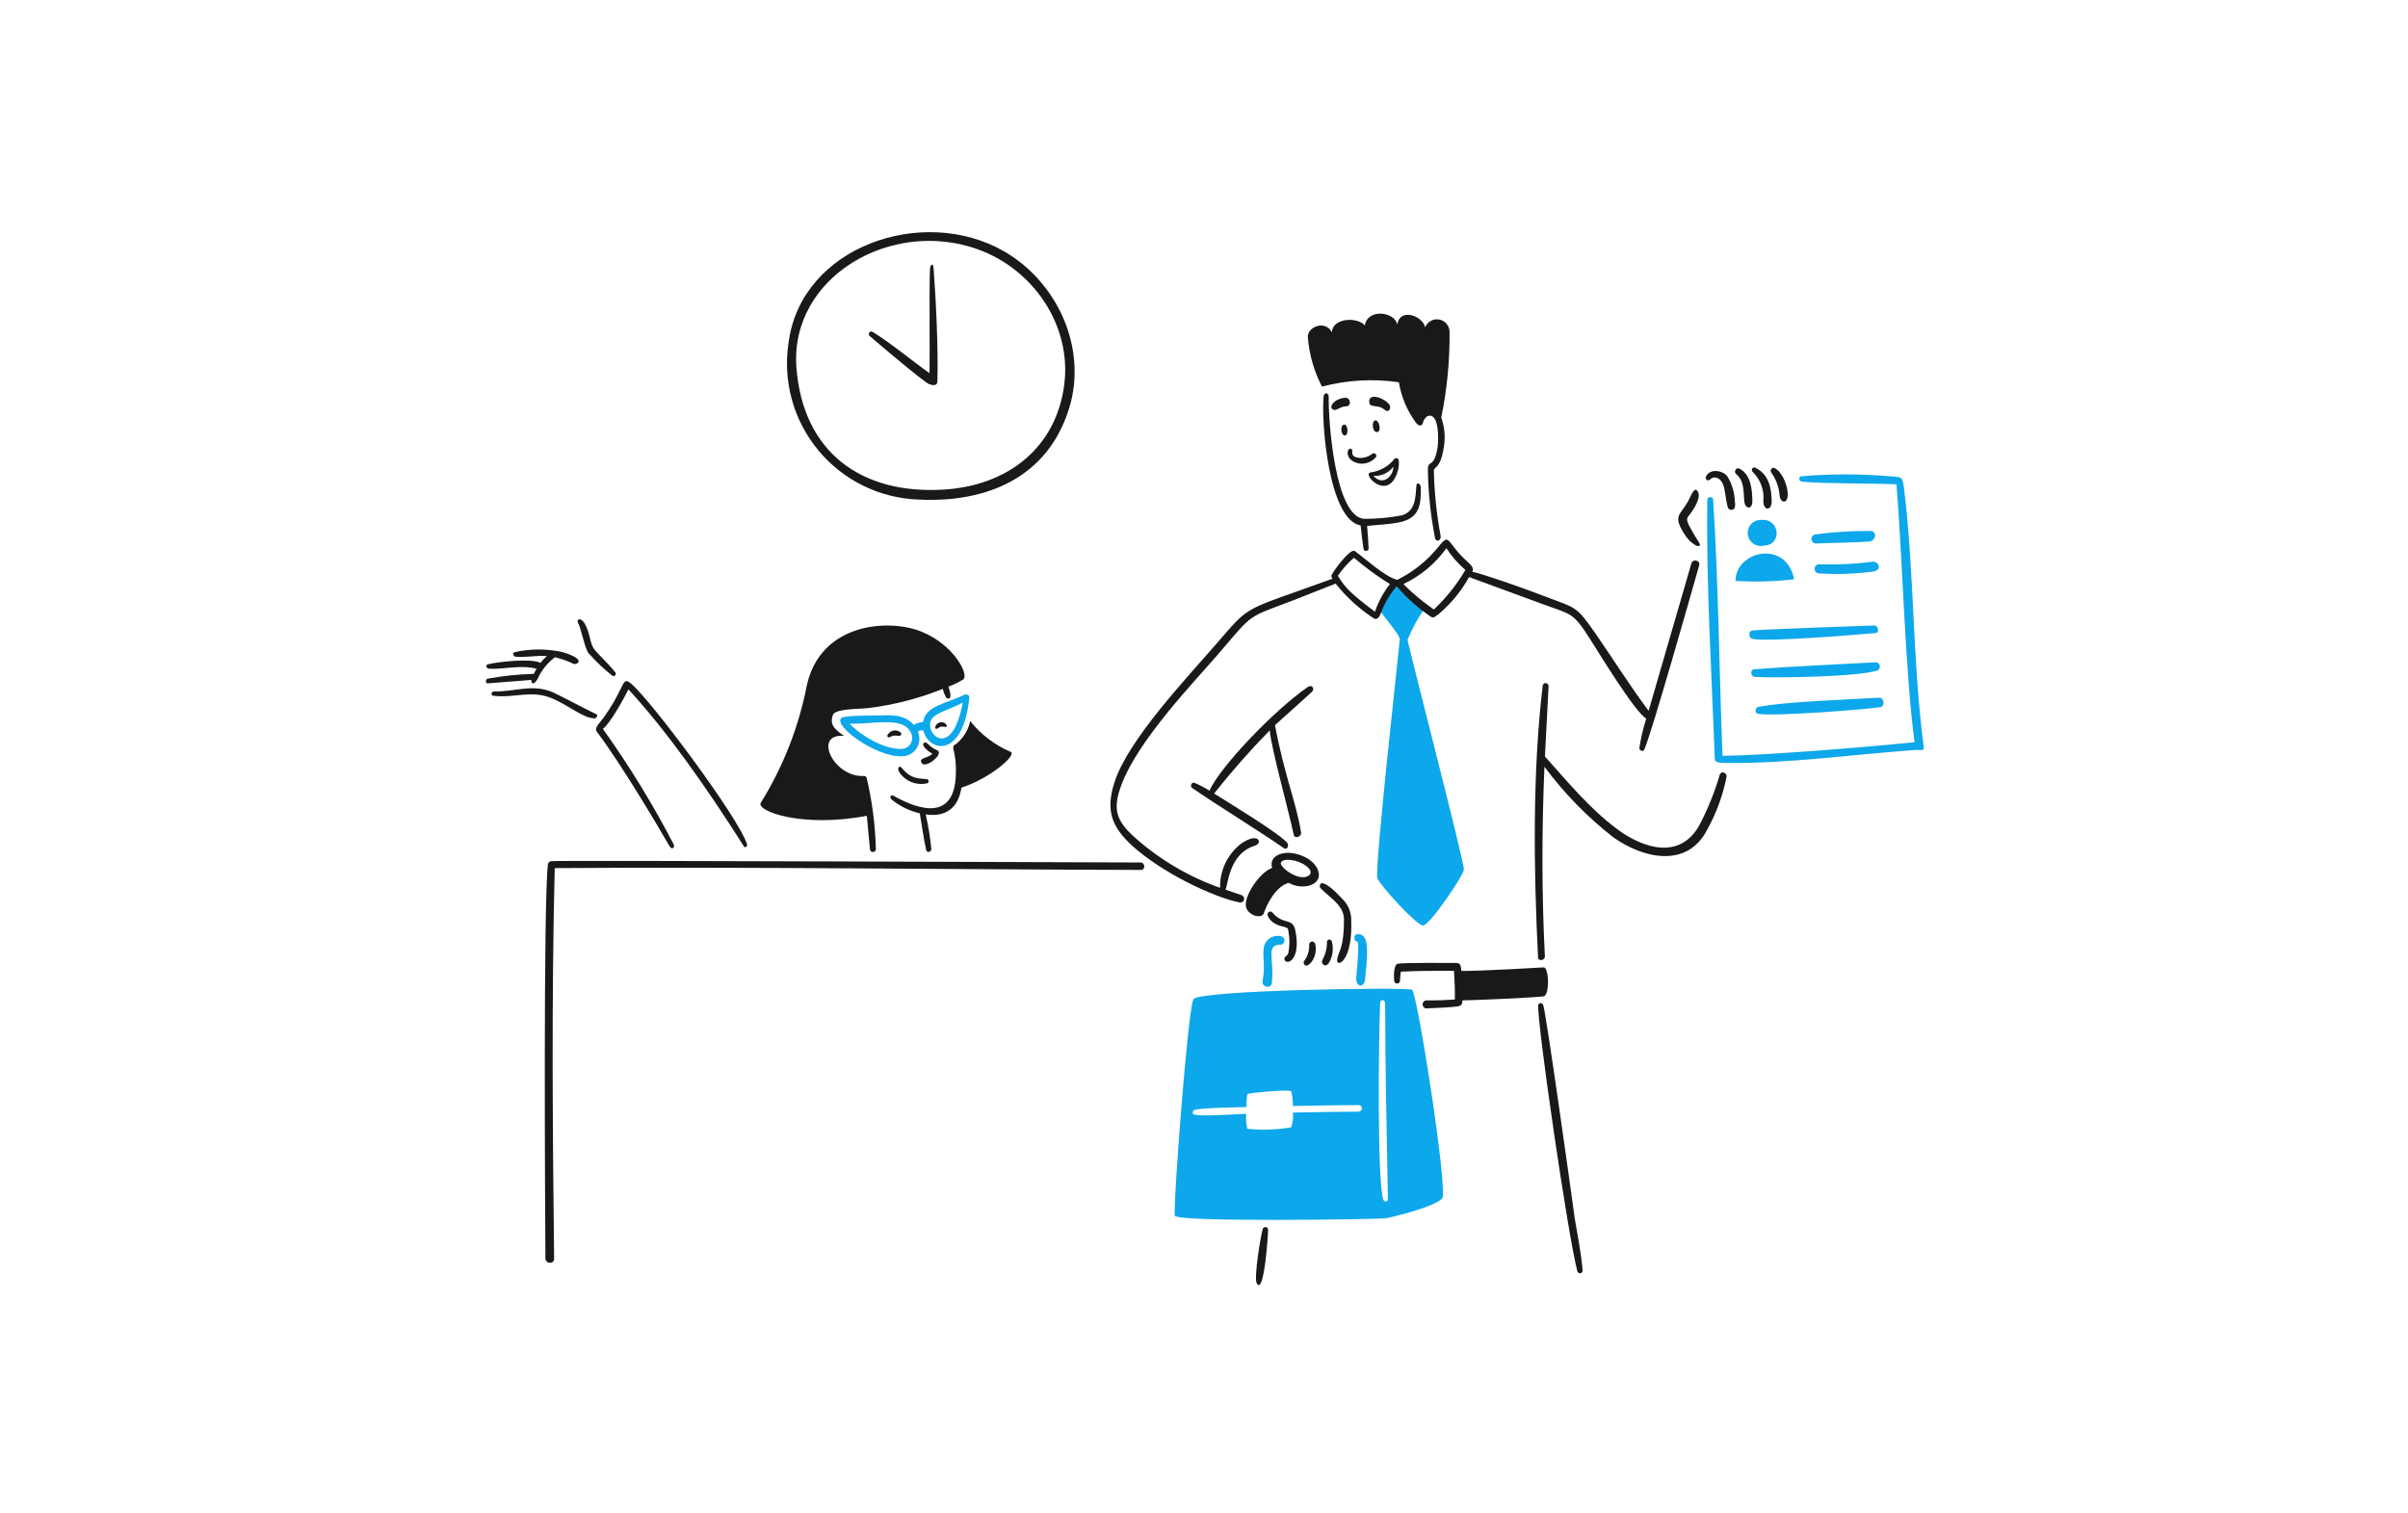 <?xml version="1.0" encoding="UTF-8"?> <svg xmlns="http://www.w3.org/2000/svg" xmlns:xlink="http://www.w3.org/1999/xlink" width="560px" height="352px" viewBox="0 0 560 352" version="1.1"><title>content-image_2e spoor5</title><g id="2e-spoor5" stroke="none" stroke-width="1" fill="none" fill-rule="evenodd"><g id="Group" transform="translate(113, 54)" fill-rule="nonzero"><path d="M218.368,87.395 C216.324,85.347 214.158,83.423 211.882,81.636 C210.132,83.386 208.755,85.472 207.834,87.768 C208.501,89.257 212.586,93.516 212.528,94.771 C212.47,96.026 206.569,148.486 207.318,150.267 C208.068,152.049 216.425,161.257 217.943,161.257 C219.462,161.257 227.243,149.771 227.435,148.273 C227.627,146.776 214.341,95.649 214.341,94.782 C215.417,92.183 216.767,89.707 218.368,87.395 Z" id="Path" fill="#0DA7EB"></path><path d="M182.768,174.675 C183.43,168.888 181.147,165.689 184.965,165.71 C185.44,165.596 185.762,165.154 185.727,164.667 C185.691,164.18 185.309,163.79 184.822,163.746 C183.843,163.534 182.821,163.78 182.047,164.415 C181.273,165.05 180.83,166.004 180.846,167.005 C180.642,169.159 181.291,170.435 180.623,174.221 C180.369,175.606 182.61,176.062 182.768,174.675 Z" id="Path" fill="#0DA7EB"></path><path d="M202.623,165.002 C203.249,165.05 202.431,172.723 202.41,173.501 C202.348,175.708 204.231,175.717 204.434,173.938 C205.344,165.842 205.122,163.087 202.561,163.291 C201.852,163.351 201.697,164.928 202.623,165.002 Z" id="Path" fill="#0DA7EB"></path><path d="M304.233,80.733 C302.411,71.382 290.61,74.114 290.61,81.117 C295.154,81.389 299.712,81.26 304.233,80.733 L304.233,80.733 Z" id="Path" fill="#0DA7EB"></path><path d="M321.931,69.492 C317.61,69.467 313.293,69.741 309.009,70.312 C308.517,70.47 308.206,70.956 308.271,71.468 C308.335,71.981 308.756,72.376 309.272,72.407 C312.702,72.285 318.622,72.185 321.669,71.951 C323.288,71.83 323.642,69.503 321.931,69.492 Z" id="Path" fill="#0DA7EB"></path><path d="M323.378,100.034 C314.363,100.519 303.99,100.975 294.952,101.663 C293.94,101.744 294.083,103.342 295.054,103.423 C299.194,103.758 320.129,103.423 323.733,101.866 C324.071,101.638 324.24,101.231 324.162,100.832 C324.085,100.433 323.776,100.118 323.378,100.034 L323.378,100.034 Z" id="Path" fill="#0DA7EB"></path><path d="M297.23,72.893 C301.642,72.68 300.801,66.578 296.702,66.923 C295.503,66.835 294.365,67.463 293.8,68.524 C293.235,69.585 293.35,70.88 294.092,71.825 C294.834,72.771 296.065,73.189 297.23,72.893 L297.23,72.893 Z" id="Path" fill="#0DA7EB"></path><path d="M295.873,110.437 C295.105,110.602 295.044,111.914 295.873,112.035 C300.144,112.663 320.263,111.023 324.209,110.497 C325.464,110.321 325.221,108.189 323.925,108.27 C317.236,108.696 301.566,109.208 295.873,110.437 Z" id="Path" fill="#0DA7EB"></path><path d="M310.122,77.245 C309.538,77.209 309.036,77.652 309,78.235 C308.963,78.818 309.406,79.321 309.99,79.357 C314.091,79.634 318.21,79.505 322.287,78.973 C324.997,78.741 323.871,76.464 322.498,76.645 C318.396,77.179 314.257,77.38 310.122,77.245 L310.122,77.245 Z" id="Path" fill="#0DA7EB"></path><path d="M334.389,119.756 C331.699,99.506 332.254,79.276 329.754,59.253 C329.439,56.692 329.05,56.986 326.505,56.773 C319.639,56.2 312.737,56.2 305.871,56.773 C305.113,56.884 305.387,57.966 306.047,58.028 C311.29,58.533 322.553,58.38 328.047,58.645 C329.475,76.363 330.071,102.522 332.247,118.633 C319.597,119.907 296.777,121.729 287.59,121.791 C286.791,102.006 286.67,81.93 285.404,62.206 C285.404,61.447 284.068,61.428 284.047,62.206 C283.764,82.06 285.059,102.554 285.788,122.438 C285.788,123.329 286.457,123.45 288.702,123.45 C303.103,123.612 318.242,121.426 332.692,120.414 C333.509,120.404 334.524,120.779 334.389,119.756 Z" id="Path" fill="#0DA7EB"></path><path d="M294.477,94.579 C297.515,95.34 317.751,93.74 323.257,93.233 C324.066,93.152 323.855,91.695 323.035,91.473 C323.035,91.473 296.471,92.383 294.488,92.647 C293.569,92.758 293.659,94.375 294.477,94.579 Z" id="Path" fill="#0DA7EB"></path><path d="M111.233,107.593 C107.498,109.529 102.125,110.113 101.69,113.918 C100.92,113.977 100.173,114.209 99.504,114.596 C97.359,112.086 94.11,112.308 91.176,112.41 C89.881,112.41 83.393,112.41 82.705,112.955 C80.54,114.696 90.639,122.063 96.63,121.902 C98.031,121.948 99.355,121.266 100.132,120.1 C100.909,118.934 101.028,117.449 100.446,116.174 C100.821,115.9 101.296,115.801 101.75,115.902 C102.843,120.881 111.02,122.62 112.417,108.281 C112.498,107.485 111.546,107.431 111.233,107.593 Z M96.417,120.201 C92.461,120.201 87.117,117.044 84.578,114.312 C88.191,114.488 93.26,113.422 96.37,114.383 C100.182,115.546 99.879,120.196 96.417,120.201 L96.417,120.201 Z M103.582,113.401 C104.536,111.704 107.954,111.044 110.898,109.414 C108.359,123.105 101.827,116.521 103.582,113.401 Z" id="Shape" fill="#0DA7EB"></path><path d="M215.363,176.203 C214.08,175.559 165.96,176.275 164.552,178.38 C163.278,180.302 159.724,227.246 160.231,228.774 C160.738,230.302 207.653,229.605 209.261,229.351 C210.87,229.098 221.111,226.569 222.417,224.656 C223.723,222.742 216.641,176.843 215.363,176.203 Z M187.675,204.771 C187.798,205.933 187.659,207.108 187.27,208.21 C183.897,208.774 180.465,208.886 177.062,208.545 C176.804,207.4 176.718,206.224 176.809,205.054 C174.785,205.125 166.083,205.743 164.665,205.215 C164.179,205.039 164.33,204.386 164.716,204.203 C165.888,203.648 175.057,203.546 176.86,203.485 C176.837,202.467 176.915,201.45 177.092,200.449 C177.648,200.186 186.918,199.296 187.3,199.822 C187.567,200.942 187.693,202.092 187.675,203.243 C192.735,203.131 197.795,203.05 202.927,203.03 C203.897,202.939 204.038,204.497 203.026,204.507 C203.026,204.683 203.388,204.421 187.675,204.771 Z M208.695,225.053 C207.227,220.52 207.621,186.347 207.975,179.263 C207.975,178.332 209.129,178.433 209.129,179.355 C209.129,194.746 209.524,209.627 209.766,224.972 C209.777,225.56 208.886,225.652 208.695,225.023 L208.695,225.053 Z" id="Shape" fill="#0DA7EB"></path><path d="M152.216,146.603 C140.711,146.603 16.807,146.036 15.188,146.3 C14.788,146.324 14.464,146.631 14.419,147.029 C13.347,156.533 13.761,226.569 13.841,238.67 C13.841,239.987 15.917,240.087 15.865,238.753 C15.533,209.407 15.239,179.147 16.008,147.909 C61.222,147.585 107,148.224 152.297,148.333 C153.461,148.333 153.33,146.603 152.216,146.603 Z" id="Path" fill="#191919"></path><path d="M100.749,62.197 C116.589,62.954 130.683,57.016 135.641,40.945 C139.953,26.96 132.92,11.599 120.462,4.434 C101.588,-6.387 73.284,3.322 70.39,25.686 C69.005,34.661 71.536,43.799 77.342,50.782 C83.148,57.765 91.671,61.922 100.749,62.197 Z M114.512,4.029 C127.488,8.749 136.225,21.87 134.507,35.399 C132.615,50.336 121.15,58.938 106.618,59.863 C87.392,61.095 73.72,51.252 72.212,31.457 C70.654,10.509 94.226,-3.349 114.512,4.029 Z" id="Shape" fill="#191919"></path><path d="M103.077,35.339 C103.695,35.561 104.948,35.947 104.999,34.692 C105.242,27.386 104.624,14.929 104.108,8.382 C104.008,7.106 103.339,7.37 103.269,8.695 C103.077,12.419 103.269,27.993 103.167,32.807 C99.295,30.054 93.958,25.642 90.013,23.243 C89.847,23.106 89.62,23.069 89.419,23.148 C89.219,23.226 89.077,23.408 89.049,23.621 C89.021,23.834 89.111,24.046 89.284,24.174 C90.528,25.281 101.884,34.912 103.077,35.339 Z" id="Path" fill="#191919"></path><path d="M194.435,35.917 C200.267,34.38 206.349,34.036 212.317,34.905 C212.878,38.311 214.237,41.535 216.284,44.315 C217.062,45.327 217.781,45.004 217.922,44.315 C218.125,43.404 219.045,42.14 220.2,42.907 C221.668,43.919 221.557,48.786 221.282,50.314 C220.414,55.18 219.036,52.7 219.066,55.374 C219.156,60.667 219.712,65.943 220.726,71.14 C220.902,72.152 222.254,71.798 222.021,70.594 C221.09,65.585 220.566,60.508 220.453,55.414 C220.615,54.474 221.93,54.898 222.66,50.662 C223.202,48.152 223.033,45.541 222.173,43.122 C223.529,36.545 224.178,29.842 224.109,23.127 C224.068,21.731 223.052,20.556 221.677,20.313 C220.301,20.071 218.945,20.828 218.429,22.125 C217.852,19.443 212.519,17.49 211.944,21.518 C211.437,18.482 205.009,17.646 204.404,21.721 C202.836,19.697 196.924,19.827 196.734,23.278 C195.134,20.242 190.792,22.125 191.167,24.614 C191.494,28.561 192.605,32.404 194.435,35.917 L194.435,35.917 Z" id="Path" fill="#191919"></path><path d="M217.407,59.383 C217.385,58.373 216.395,58.068 216.395,58.989 C216.173,61.66 216.219,64.858 213.065,65.853 C210.158,66.419 207.203,66.694 204.242,66.673 C197.411,66.198 195.903,43.712 195.994,38.196 C195.994,37.367 194.982,37.184 194.84,38.066 C194.173,43.904 195.984,66.946 203.422,68.211 C203.609,70.033 203.836,71.852 204.101,73.667 C204.157,73.966 204.43,74.175 204.733,74.152 C205.037,74.128 205.274,73.88 205.284,73.575 C205.203,71.815 205.081,70.075 204.932,68.324 C207.45,68.04 209.99,67.98 212.48,67.474 C217.255,66.507 217.488,63.17 217.407,59.383 Z" id="Path" fill="#191919"></path><path d="M199.617,44.761 C198.534,44.835 198.847,47.362 199.768,47.29 C200.688,47.218 200.465,44.703 199.617,44.761 Z" id="Path" fill="#191919"></path><path d="M201.225,50.396 C200.213,49.963 199.557,52.978 202.855,53.756 C204.416,54.078 206.027,53.505 207.033,52.269 C207.297,51.824 206.701,51.257 206.245,51.459 C205.427,52.142 204.395,52.516 203.33,52.515 C200.497,52.33 201.984,50.722 201.225,50.396 Z" id="Path" fill="#191919"></path><path d="M212.176,55.132 C212.315,54.557 212.704,51.915 211.335,52.684 C209.961,54.44 207.954,55.588 205.745,55.882 C203.531,56.232 210.159,63.183 212.176,55.132 Z M211.072,54.566 C210.829,57.318 208.239,58.888 206.437,56.678 C208.228,56.77 209.951,55.982 211.051,54.566 L211.072,54.566 Z" id="Shape" fill="#191919"></path><path d="M199.919,38.516 C197.191,38.664 195.73,40.896 197.198,41.32 C197.927,41.533 198.626,40.531 200.032,40.51 C201.438,40.489 201.054,38.455 199.919,38.516 Z" id="Path" fill="#191919"></path><path d="M205.425,39.519 C205.558,41.017 207.361,39.933 208.957,41.269 C210.08,42.21 210.597,40.804 210.111,40.127 C209.008,38.567 205.217,37.212 205.425,39.519 Z" id="Path" fill="#191919"></path><path d="M206.892,43.773 C205.88,43.846 206.123,46.618 207.244,46.496 C208.365,46.375 207.732,43.719 206.892,43.773 Z" id="Path" fill="#191919"></path><path d="M186.673,144.357 C184.6,144.278 182.097,145.413 182.849,147.858 C179.813,148.972 176.2,154.567 176.777,156.966 C177.252,158.928 180.431,159.84 180.904,158.423 C181.745,155.959 183.78,152.179 186.684,151.339 C189.933,153.15 194.213,151.887 193.687,149.051 C193.161,146.216 189.618,144.47 186.673,144.357 Z M184.862,146.705 C185.227,145.45 188.8,145.885 190.771,147.409 C191.982,148.346 192.057,149.199 191.367,149.653 C189.062,151.176 184.581,147.682 184.862,146.705 Z" id="Shape" fill="#191919"></path><path d="M195.598,164.981 C195.636,166.505 195.255,168.01 194.497,169.332 C194.173,170.143 195.164,171.204 196.044,169.979 C196.943,168.453 197.185,166.627 196.713,164.919 C196.631,164.671 196.393,164.508 196.132,164.522 C195.871,164.536 195.652,164.725 195.598,164.981 L195.598,164.981 Z" id="Path" fill="#191919"></path><path d="M182.96,158.281 C182.37,157.577 181.149,158.281 182.21,159.689 C183.689,161.6 185.813,161.357 186.492,161.945 C186.954,163.854 186.985,165.841 186.582,167.764 C186.351,168.381 185.489,168.573 185.732,169.212 C186.29,170.648 189.604,169.212 188.252,162.461 C187.617,159.293 185.441,161.255 182.96,158.281 Z" id="Path" fill="#191919"></path><path d="M199.09,154.993 C193.706,149.185 193.738,152.14 194.03,152.503 C196.054,154.678 199.565,156.491 199.557,159.861 C199.557,166.62 198.311,167.148 197.973,169.11 C197.621,171.222 201.767,169.95 201.213,159.333 C201.064,157.674 200.309,156.129 199.09,154.993 L199.09,154.993 Z" id="Path" fill="#191919"></path><path d="M191.461,165.648 C191.546,167.113 191.08,168.557 190.155,169.696 C190.331,172.216 193.768,168.978 192.848,165.537 C192.767,165.2 192.453,164.971 192.107,164.999 C191.761,165.026 191.486,165.302 191.461,165.648 L191.461,165.648 Z" id="Path" fill="#191919"></path><path d="M291.522,54.992 C290.762,54.601 290.114,55.72 290.753,56.257 C293.516,58.524 291.876,62.956 293.231,63.887 C294.002,64.402 294.569,63.674 294.528,62.368 C294.477,59.687 294.127,56.329 291.522,54.992 Z" id="Path" fill="#191919"></path><path d="M302.694,60.141 C302.455,58.369 301.337,55.627 299.658,54.861 C299.09,54.599 298.646,55.298 298.838,55.784 C299.99,57.349 300.69,59.2 300.862,61.136 C300.924,63.118 303.156,63.542 302.694,60.141 Z" id="Path" fill="#191919"></path><path d="M295.153,54.77 C294.537,54.494 294.141,55.377 294.616,55.782 C296.442,57.56 297.35,60.078 297.08,62.612 C297.08,64.747 299.016,64.92 299.016,62.612 C298.981,59.393 298.279,56.173 295.153,54.77 Z" id="Path" fill="#191919"></path><path d="M281.969,71.921 C281.441,71.15 280.957,70.302 280.513,69.503 C278.6,66.294 279.399,66.609 280.441,65.01 C280.816,64.423 283.011,61.377 281.594,60.011 C280.906,59.342 279.985,61.882 279.572,62.602 C277.636,66.022 275.897,65.911 278.913,70.504 C280.665,73.165 283.273,73.848 281.969,71.921 Z" id="Path" fill="#191919"></path><path d="M288.678,56.743 C287.525,55.365 284.63,54.9 283.75,56.854 C283.613,57.107 283.68,57.422 283.909,57.597 C284.138,57.773 284.459,57.756 284.669,57.558 C285.469,56.616 287.331,56.854 287.947,59.429 C288.322,60.977 288.384,62.607 288.859,64.124 C289.035,64.672 290.883,65.238 290.459,62.656 C290.393,60.563 289.779,58.524 288.678,56.743 L288.678,56.743 Z" id="Path" fill="#191919"></path><path d="M101.255,123.325 C102.003,125.128 106.68,121.301 104.988,120.532 C102.802,119.582 102.581,118.297 101.952,118.732 C100.94,119.369 103.184,120.988 103.855,121.331 C102.479,122.498 100.789,122.195 101.255,123.325 Z" id="Path" fill="#191919"></path><path d="M96.681,124.543 C96.217,123.934 95.051,124.695 96.913,126.567 C98.42,128.058 100.589,128.666 102.651,128.176 C102.839,128.1 102.962,127.918 102.962,127.716 C102.962,127.513 102.839,127.331 102.651,127.255 C101.66,126.94 99.089,127.695 96.681,124.543 Z" id="Path" fill="#191919"></path><path d="M93.503,116.792 C93.151,117.257 93.503,117.702 94.009,117.408 C94.564,117.078 95.229,116.991 95.85,117.165 C96.509,117.266 96.771,116.699 96.519,116.437 C96.096,116.028 95.511,115.831 94.927,115.9 C94.342,115.969 93.819,116.296 93.503,116.792 L93.503,116.792 Z" id="Path" fill="#191919"></path><path d="M105.249,115.273 C105.67,114.986 106.201,114.911 106.685,115.071 C107.354,115.214 107.283,114.636 106.847,114.282 C106.463,113.989 105.96,113.9 105.499,114.043 C105.037,114.185 104.673,114.542 104.52,115.001 C104.494,115.182 104.473,115.91 105.249,115.273 Z" id="Path" fill="#191919"></path><path d="M110.596,129.198 C117.375,126.991 123.75,121.407 121.979,120.849 C118.319,119.274 115.104,116.82 112.62,113.705 C112.185,115.842 110.999,117.752 109.276,119.089 C107.81,119.839 109.559,120.18 109.276,126.507 C108.801,136.715 100.969,134.603 94.754,131.061 C94.441,130.885 93.612,131.131 94.381,131.981 C96.283,133.529 98.516,134.62 100.907,135.168 C101.403,138.023 101.778,140.906 102.394,143.729 C102.547,144.419 103.549,144.204 103.589,143.516 C103.337,140.79 102.897,138.085 102.273,135.42 C107.044,136.121 109.846,133.843 110.596,129.198 Z" id="Path" fill="#191919"></path><path d="M88.585,135.735 C88.869,138.358 89.041,140.987 89.324,143.608 C89.405,144.378 90.72,144.312 90.69,143.527 C90.553,137.911 89.83,132.325 88.534,126.859 C88.429,126.612 88.176,126.46 87.908,126.486 C80.824,126.859 75.94,116.519 83.303,117.158 C80.186,115.134 80.186,113.881 80.663,112.352 C81.14,110.822 86.28,110.944 88.627,110.724 C94.675,110.005 100.602,108.494 106.256,106.23 C106.42,106.94 106.686,107.622 107.046,108.254 C107.146,108.416 108.806,109.367 107.574,105.694 C108.781,105.259 109.938,104.696 111.025,104.015 C112.391,102.901 108.818,95.919 101.218,92.883 C93.619,89.847 77.874,90.859 74.642,105.379 C72.767,115.062 69.138,124.322 63.935,132.701 C62.74,134.683 73.745,138.62 88.585,135.735 Z" id="Path" fill="#191919"></path><path d="M25.845,116.255 C31.301,123.454 40.124,138.296 42.653,142.738 C43.279,143.831 44.029,143.113 43.665,142.374 C38.815,133.049 33.313,124.077 27.2,115.527 C29.041,114.089 32.138,108.365 33.15,106.338 C42.005,115.951 51.234,129.015 60.017,142.879 C60.27,143.294 60.867,142.879 60.721,142.351 C58.848,136.279 38.629,109.208 33.842,105.06 C31.554,103.143 32.577,105.479 27.721,112.417 C26.633,114.059 25.054,115.214 25.845,116.255 Z" id="Path" fill="#191919"></path><path d="M23.861,97.918 C25.533,99.81 27.368,101.55 29.345,103.121 C29.556,103.299 29.868,103.284 30.062,103.088 C30.256,102.891 30.266,102.579 30.085,102.371 C28.12,99.942 26.522,98.636 25.278,97.108 C24.034,95.581 24.366,93.236 22.839,90.825 C22.069,89.611 20.815,89.903 21.564,91.168 C22.11,92.173 23.011,96.806 23.861,97.918 Z" id="Path" fill="#191919"></path><path d="M12.02,103.92 C12.917,101.916 14.31,100.175 16.068,98.86 C17.563,99.22 19.015,99.739 20.399,100.408 C21.138,100.701 23.627,99.396 17.809,97.666 C14.169,96.866 10.399,96.866 6.759,97.666 C6.112,97.828 6.344,98.678 6.921,98.749 C9.329,98.962 11.673,98.397 14.186,98.597 C13.637,99.066 13.138,99.592 12.699,100.166 C10.492,99.073 2.771,99.912 0.444,100.518 C-0.154,100.669 0.121,101.459 0.636,101.53 C4.36,101.732 7.831,100.577 11.768,101.53 L11.129,102.733 C7.555,102.832 3.993,103.201 0.474,103.837 C-0.133,103.928 -0.154,104.981 0.393,104.94 C4.128,104.676 6.516,104.434 10.601,104.14 C10.432,104.759 10.948,105.711 12.02,103.92 Z" id="Path" fill="#191919"></path><path d="M25.206,113.087 C25.723,113.1 26.218,112.318 25.632,112.075 C22.89,110.843 16.626,107.36 14.845,106.732 C10.341,105.164 6.476,106.934 1.902,106.813 C1.224,106.813 1.071,107.825 1.759,107.825 C6.282,108.413 10.109,106.602 14.591,108.13 C18.537,109.495 22.432,113.022 25.206,113.087 Z" id="Path" fill="#191919"></path><path d="M245.903,179.797 C245.727,179.211 244.761,179.117 244.72,179.846 C244.518,184.55 251.702,233.802 253.826,241.657 C253.898,241.982 254.214,242.192 254.541,242.132 C254.869,242.072 255.09,241.763 255.041,241.434 C254.717,237.386 253.867,233.338 253.219,229.381 C252.501,223.997 246.663,182.321 245.903,179.797 Z" id="Path" fill="#191919"></path><path d="M218.389,88.467 C220.45,90.005 220.119,89.875 221.697,88.72 C224.504,86.324 226.858,83.445 228.649,80.219 L245.897,86.555 C252.526,88.984 252.8,88.366 256.859,94.754 C258.598,97.485 267.32,111.804 269.851,113.119 C269.148,115.332 268.613,117.596 268.251,119.89 C268.17,120.516 269.073,121.023 269.385,120.346 C271.065,116.662 280.335,83.914 282.157,77.498 C282.491,76.335 280.68,75.879 280.344,77.043 C277.025,88.465 273.709,99.894 270.397,111.329 C265.865,105.257 262.301,99.488 258.077,93.397 C253.49,86.828 253.633,87.527 246.508,84.795 C240.295,82.407 231.784,79.482 229.387,78.977 C230.126,77.771 228.202,76.851 226.351,74.737 C223.385,71.356 223.873,70.325 221.525,73.167 C218.931,76.399 215.664,79.028 211.951,80.869 C208.915,80.07 204.705,76.052 202.075,74.17 C200.961,73.37 196.443,79.626 196.6,80.019 C196.675,80.22 196.765,80.416 196.871,80.603 C175.647,88.337 178.058,86.291 169.943,95.674 C162.862,103.849 149.372,118.056 146.197,127.901 C144.101,134.357 145.437,138.233 150.245,142.655 C157.005,148.849 169.088,154.667 175.262,155.892 C175.724,155.994 176.184,155.713 176.303,155.255 C176.422,154.797 176.158,154.327 175.705,154.19 C174.473,153.756 173.227,153.351 171.983,152.927 C172.599,151.723 172.801,145.336 177.872,143.039 C178.416,142.891 178.94,142.674 179.429,142.393 C180.441,141.522 179.197,139.711 175.557,142.281 C172.429,144.736 170.643,148.525 170.74,152.501 C163.475,149.934 156.775,145.986 151.009,140.876 C146.494,136.879 145.704,134.146 147.799,128.54 C151.686,118.118 164.739,104.578 170.063,98.414 C178.887,88.154 176.559,89.924 188.53,85.33 C189.664,84.894 195.598,82.493 197.614,81.744 C200.149,84.924 203.18,87.676 206.59,89.894 C207.227,90.126 207.713,89.651 208.066,88.78 C208.92,86.428 210.188,84.248 211.81,82.344 C213.747,84.643 215.956,86.699 218.389,88.467 Z M223.368,73.507 C224.592,75.396 226.08,77.101 227.789,78.567 C225.792,81.965 223.322,85.062 220.453,87.765 C217.919,86.012 215.548,84.033 213.369,81.854 C217.354,79.966 220.794,77.098 223.368,73.517 L223.368,73.507 Z M206.75,88.28 C201.044,83.97 199.859,82.726 198.126,79.933 C199.184,78.371 200.443,76.955 201.871,75.723 C204.498,77.976 207.296,80.023 210.238,81.846 C208.724,83.782 207.545,85.958 206.75,88.284 L206.75,88.28 Z" id="Shape" fill="#191919"></path><path d="M180.714,231.718 C180.318,232.539 178.537,243.174 179.266,244.48 C181.006,247.566 181.988,232.387 181.897,231.88 C181.829,231.629 181.617,231.442 181.359,231.407 C181.101,231.372 180.847,231.494 180.714,231.718 L180.714,231.718 Z" id="Path" fill="#191919"></path><path d="M286.948,126.192 C285.761,130.221 284.189,134.125 282.252,137.851 C277.65,146.219 268.936,143.245 262.954,138.75 C256.509,133.892 251.632,127.893 246.288,121.953 L247.138,105.558 C247.131,105.214 246.872,104.928 246.53,104.887 C246.189,104.846 245.869,105.063 245.781,105.396 C243.354,125.636 243.669,148.506 244.688,168.654 C244.688,169.666 246.329,169.434 246.272,168.401 C245.523,153.747 245.554,139.009 246.17,124.33 C250.729,130.477 256.094,135.983 262.121,140.698 C269.203,145.758 279.485,148.025 284.079,138.857 C286.173,135.084 287.665,131.007 288.5,126.773 C288.748,125.717 287.256,125.175 286.948,126.192 Z" id="Path" fill="#191919"></path><path d="M191.146,105.782 C183.226,111.238 170.73,124.392 168.266,129.894 C167.173,129.206 166.029,128.604 164.844,128.091 C164.116,127.789 163.651,128.861 164.248,129.276 C169.772,133.092 180.003,139.396 185.63,143.301 C186.269,143.736 186.814,142.715 186.418,142.127 C185.104,140.191 171.969,132.21 169.359,130.571 C173.393,125.443 177.707,120.541 182.281,115.888 C182.705,120.238 186.48,133.78 187.877,140.176 C188.099,141.188 189.738,140.621 189.576,139.63 C188.472,132.669 185.741,126.544 183.504,114.656 C186.337,112.095 189.181,109.596 192.006,106.994 C192.897,106.238 192.147,105.092 191.146,105.782 Z" id="Path" fill="#191919"></path><path d="M245.975,171.002 C244.731,171.081 231.858,171.842 226.858,171.831 C226.768,170.599 226.564,170.009 225.786,169.979 C225.362,169.979 212.822,169.847 211.963,170.182 C211.104,170.516 211.113,173.309 211.234,174.17 C211.28,174.507 211.568,174.758 211.907,174.758 C212.247,174.758 212.535,174.507 212.581,174.17 C212.592,173.44 212.659,172.712 212.781,171.993 C217.005,171.771 220.949,171.817 225.138,171.79 C225.281,174.017 225.379,176.254 225.339,178.478 C223.074,178.63 221.09,178.7 218.813,178.67 C218.311,178.648 217.881,179.023 217.834,179.523 C217.787,180.023 218.14,180.471 218.637,180.543 C220.814,180.441 222.989,180.367 225.149,180.168 C226.432,180.057 227.111,179.992 227.111,178.66 C230.512,178.66 244.518,177.973 245.975,177.739 C247.432,177.505 247.251,170.919 245.975,171.002 Z" id="Path" fill="#191919"></path></g></g></svg> 